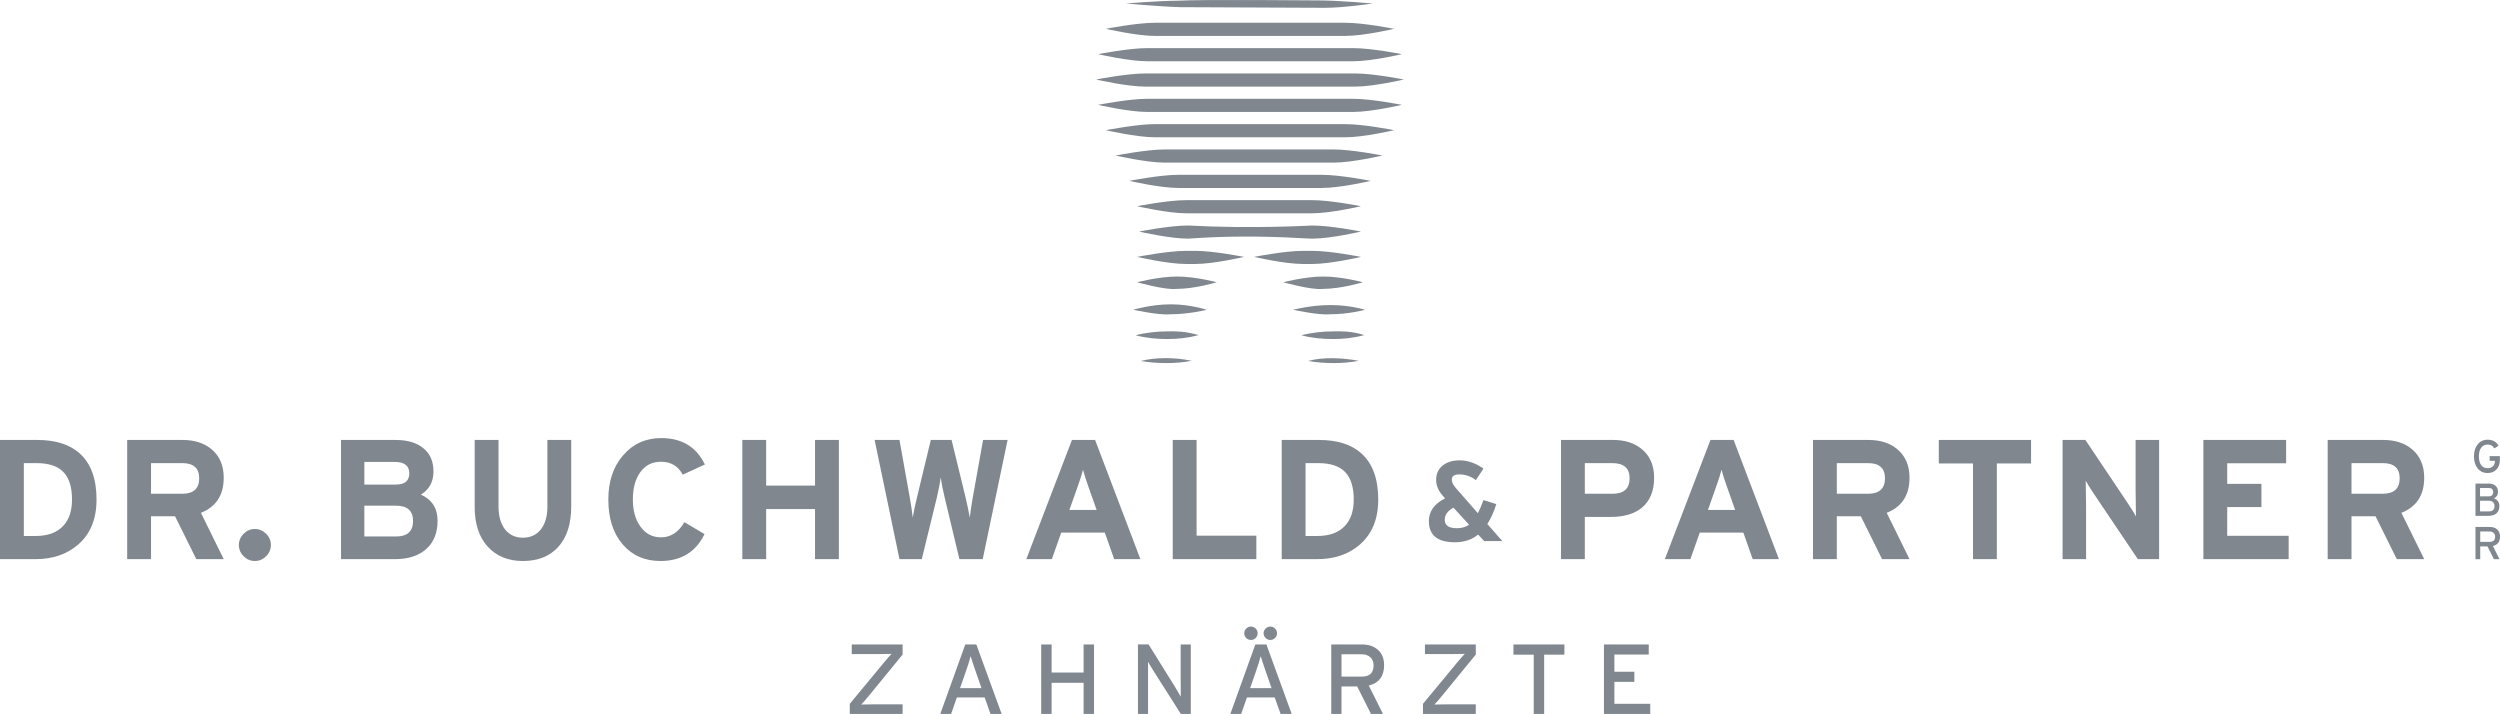 <?xml version="1.0" encoding="UTF-8" standalone="no"?>
<svg
   xmlns:dc="http://purl.org/dc/elements/1.1/"
   xmlns:cc="http://creativecommons.org/ns#"
   xmlns:rdf="http://www.w3.org/1999/02/22-rdf-syntax-ns#"
   xmlns:svg="http://www.w3.org/2000/svg"
   xmlns="http://www.w3.org/2000/svg"
   viewBox="0 0 440.505 125.801"
   height="125.801"
   width="440.505"
   xml:space="preserve"
   version="1.1"
   id="svg2"><defs
     id="defs6"><clipPath
       id="clipPath16"
       clipPathUnits="userSpaceOnUse"><path
         id="path18"
         d="m 0,841.89 595.276,0 L 595.276,0 0,0 0,841.89 Z" /></clipPath></defs><g
     transform="matrix(1.25,0,0,-1.25,-152.5,587.502)"
     id="g10"><g
       id="g12"><g
         clip-path="url(#clipPath16)"
         id="g14"><g
           transform="translate(132.151,399.585)"
           id="g20"><path
             id="path22"
             style="fill:#80878f;fill-opacity:1;fill-rule:evenodd;stroke:none"
             d="M 0,0 C 0,1.743 -0.4,3.031 -1.199,3.863 -2,4.712 -3.271,5.136 -5.016,5.136 l -1.776,0 0,-10.273 1.657,0 c 1.712,0 3.008,0.473 3.887,1.416 C -0.416,-2.841 0,-1.601 0,0 M 3.457,0 C 3.457,-2.769 2.568,-4.904 0.792,-6.408 -0.776,-7.736 -2.751,-8.4 -5.135,-8.4 l -5.016,0 0,16.799 5.255,0 c 2.576,0 4.568,-0.631 5.977,-1.895 C 2.665,5.079 3.457,2.912 3.457,0" /></g><g
           transform="translate(150.08,402.585)"
           id="g24"><path
             id="path26"
             style="fill:#80878f;fill-opacity:1;fill-rule:evenodd;stroke:none"
             d="m 0,0 c 0,1.424 -0.8,2.136 -2.4,2.136 l -4.392,0 0,-4.321 4.392,0 C -0.8,-2.185 0,-1.457 0,0 m 3.456,-11.4 -3.864,0 -3,6.047 -3.384,0 0,-6.047 -3.36,0 0,16.799 7.824,0 c 1.68,0 3.04,-0.44 4.08,-1.32 1.136,-0.96 1.704,-2.296 1.704,-4.008 0,-2.448 -1.072,-4.095 -3.216,-4.944 L 3.456,-11.4 Z" /></g><g
           transform="translate(160.184,393.177)"
           id="g28"><path
             id="path30"
             style="fill:#80878f;fill-opacity:1;fill-rule:nonzero;stroke:none"
             d="m 0,0 c 0,-0.608 -0.224,-1.137 -0.672,-1.584 -0.448,-0.448 -0.976,-0.672 -1.584,-0.672 -0.608,0 -1.136,0.224 -1.584,0.672 -0.448,0.447 -0.672,0.976 -0.672,1.584 0,0.607 0.224,1.136 0.672,1.584 0.448,0.448 0.976,0.672 1.584,0.672 0.608,0 1.136,-0.224 1.584,-0.672 C -0.224,1.136 0,0.607 0,0" /></g><g
           transform="translate(180.223,396.56)"
           id="g32"><path
             id="path34"
             style="fill:#80878f;fill-opacity:1;fill-rule:evenodd;stroke:none"
             d="m 0,0 c 0,1.44 -0.8,2.16 -2.4,2.16 l -4.464,0 0,-4.344 4.464,0 C -0.8,-2.184 0,-1.456 0,0 m -0.528,6.72 c 0,1.072 -0.688,1.608 -2.064,1.608 l -4.272,0 0,-3.192 4.44,0 c 1.264,0 1.896,0.528 1.896,1.584 M 3.456,0.048 C 3.456,-1.68 2.92,-3.016 1.848,-3.96 0.776,-4.904 -0.68,-5.376 -2.52,-5.376 l -7.632,0 0,16.8 7.704,0 C -0.8,11.424 0.496,11.04 1.44,10.272 2.4,9.504 2.88,8.408 2.88,6.984 2.88,5.528 2.288,4.44 1.104,3.72 2.672,3.016 3.456,1.792 3.456,0.048" /></g><g
           transform="translate(202.519,398.601)"
           id="g36"><path
             id="path38"
             style="fill:#80878f;fill-opacity:1;fill-rule:nonzero;stroke:none"
             d="M 0,0 C 0,-2.433 -0.6,-4.32 -1.8,-5.664 -3,-7.008 -4.672,-7.68 -6.816,-7.68 c -2.064,0 -3.712,0.672 -4.944,2.016 -1.232,1.344 -1.848,3.216 -1.848,5.616 l 0,9.432 3.36,0 0,-9.384 c 0,-1.344 0.304,-2.416 0.912,-3.216 0.624,-0.784 1.464,-1.177 2.52,-1.177 1.072,0 1.912,0.385 2.52,1.153 0.624,0.784 0.936,1.847 0.936,3.192 l 0,9.432 3.36,0 L 0,0 Z" /></g><g
           transform="translate(221.359,404.528)"
           id="g40"><path
             id="path42"
             style="fill:#80878f;fill-opacity:1;fill-rule:nonzero;stroke:none"
             d="m 0,0 -3.121,-1.439 c -0.639,1.215 -1.664,1.823 -3.071,1.823 -1.232,0 -2.2,-0.488 -2.904,-1.464 -0.704,-0.976 -1.056,-2.264 -1.056,-3.863 0,-1.553 0.352,-2.817 1.056,-3.793 0.72,-1.024 1.696,-1.535 2.928,-1.535 1.344,0 2.44,0.711 3.288,2.135 l 2.832,-1.68 c -1.232,-2.528 -3.304,-3.791 -6.216,-3.791 -2.208,0 -3.984,0.783 -5.328,2.351 -1.344,1.568 -2.016,3.672 -2.016,6.313 0,2.559 0.695,4.639 2.088,6.239 1.392,1.616 3.184,2.425 5.375,2.425 C -3.248,3.721 -1.2,2.48 0,0" /></g><g
           transform="translate(240.247,391.185)"
           id="g44"><path
             id="path46"
             style="fill:#80878f;fill-opacity:1;fill-rule:nonzero;stroke:none"
             d="m 0,0 -3.36,0 0,7.056 -6.888,0 0,-7.056 -3.36,0 0,16.8 3.36,0 0,-6.432 6.888,0 0,6.432 L 0,16.8 0,0 Z" /></g><g
           transform="translate(264.031,407.984)"
           id="g48"><path
             id="path50"
             style="fill:#80878f;fill-opacity:1;fill-rule:nonzero;stroke:none"
             d="m 0,0 -3.504,-16.8 -3.288,0 -2.064,8.64 c -0.256,1.04 -0.448,2 -0.576,2.88 -0.096,-0.783 -0.28,-1.744 -0.552,-2.88 l -2.112,-8.64 -3.144,0 -3.504,16.8 3.504,0 1.464,-8.184 c 0.192,-1.087 0.328,-2.007 0.408,-2.76 0.144,0.864 0.336,1.784 0.576,2.76 l 1.968,8.184 2.928,0 1.992,-8.184 c 0.224,-0.944 0.416,-1.864 0.576,-2.76 0.079,0.753 0.216,1.673 0.408,2.76 L -3.456,0 0,0 Z" /></g><g
           transform="translate(276.583,398.12)"
           id="g52"><path
             id="path54"
             style="fill:#80878f;fill-opacity:1;fill-rule:evenodd;stroke:none"
             d="M 0,0 -1.08,3.048 C -1.464,4.104 -1.744,4.977 -1.92,5.664 -2.096,4.977 -2.375,4.104 -2.76,3.048 L -3.84,0 0,0 Z m 6.168,-6.936 -3.696,0 -1.32,3.745 -6.144,0 -1.32,-3.745 -3.6,0 6.432,16.8 3.264,0 6.384,-16.8 z" /></g><g
           transform="translate(299.096,391.185)"
           id="g56"><path
             id="path58"
             style="fill:#80878f;fill-opacity:1;fill-rule:nonzero;stroke:none"
             d="m 0,0 -11.784,0 0,16.8 3.36,0 0,-13.488 L 0,3.312 0,0 Z" /></g><g
           transform="translate(312.824,399.585)"
           id="g60"><path
             id="path62"
             style="fill:#80878f;fill-opacity:1;fill-rule:evenodd;stroke:none"
             d="M 0,0 C 0,1.743 -0.4,3.031 -1.201,3.863 -2,4.712 -3.273,5.136 -5.018,5.136 l -1.775,0 0,-10.273 1.656,0 c 1.713,0 3.008,0.473 3.889,1.416 C -0.416,-2.841 0,-1.601 0,0 M 3.455,0 C 3.455,-2.769 2.568,-4.904 0.791,-6.408 -0.777,-7.736 -2.752,-8.4 -5.137,-8.4 l -5.015,0 0,16.799 5.256,0 C -2.32,8.399 -0.328,7.768 1.08,6.504 2.664,5.079 3.455,2.912 3.455,0" /></g><g
           transform="translate(329.08,396.04)"
           id="g64"><path
             id="path66"
             style="fill:#80878f;fill-opacity:1;fill-rule:evenodd;stroke:none"
             d="M 0,0 -2.193,2.399 C -3.014,1.963 -3.426,1.392 -3.426,0.688 c 0,-0.79 0.567,-1.184 1.697,-1.184 0.694,0 1.27,0.165 1.729,0.496 m 4.688,-2.304 -2.561,0 -0.848,0.911 c -0.884,-0.724 -1.972,-1.086 -3.263,-1.086 -2.454,0 -3.68,0.991 -3.68,2.975 0,1.387 0.762,2.458 2.287,3.216 l -0.287,0.32 c -0.652,0.725 -0.977,1.483 -0.977,2.272 0,0.885 0.321,1.573 0.959,2.064 0.598,0.469 1.387,0.704 2.369,0.704 1.12,0 2.235,-0.389 3.344,-1.169 L 0.959,6.288 c -0.703,0.533 -1.482,0.8 -2.336,0.8 -0.703,0 -1.055,-0.245 -1.055,-0.736 0,-0.363 0.196,-0.768 0.592,-1.216 L 1.248,1.616 C 1.504,2.117 1.764,2.735 2.031,3.472 L 3.84,2.896 C 3.477,1.765 3.055,0.832 2.574,0.096 l 2.114,-2.4 z" /></g><g
           transform="translate(351.711,402.585)"
           id="g68"><path
             id="path70"
             style="fill:#80878f;fill-opacity:1;fill-rule:evenodd;stroke:none"
             d="m 0,0 c 0,1.424 -0.816,2.136 -2.447,2.136 l -3.866,0 0,-4.321 3.913,0 C -0.799,-2.185 0,-1.457 0,0 m 3.457,0.071 c 0,-1.855 -0.576,-3.263 -1.728,-4.223 -1.057,-0.865 -2.504,-1.296 -4.344,-1.296 l -3.698,0 0,-5.952 -3.359,0 0,16.799 7.344,0 c 1.68,0 3.041,-0.44 4.08,-1.32 1.137,-0.96 1.705,-2.296 1.705,-4.008" /></g><g
           transform="translate(366.592,398.12)"
           id="g72"><path
             id="path74"
             style="fill:#80878f;fill-opacity:1;fill-rule:evenodd;stroke:none"
             d="M 0,0 -1.08,3.048 C -1.465,4.104 -1.744,4.977 -1.92,5.664 -2.096,4.977 -2.377,4.104 -2.76,3.048 L -3.84,0 0,0 Z m 6.168,-6.936 -3.695,0 -1.323,3.745 -6.142,0 -1.321,-3.745 -3.599,0 6.432,16.8 3.263,0 6.385,-16.8 z" /></g><g
           transform="translate(387.711,402.585)"
           id="g76"><path
             id="path78"
             style="fill:#80878f;fill-opacity:1;fill-rule:evenodd;stroke:none"
             d="m 0,0 c 0,1.424 -0.799,2.136 -2.398,2.136 l -4.393,0 0,-4.321 4.393,0 C -0.799,-2.185 0,-1.457 0,0 m 3.457,-11.4 -3.865,0 -3,6.047 -3.383,0 0,-6.047 -3.359,0 0,16.799 7.822,0 c 1.682,0 3.041,-0.44 4.08,-1.32 1.137,-0.96 1.705,-2.296 1.705,-4.008 0,-2.448 -1.072,-4.095 -3.217,-4.944 L 3.457,-11.4 Z" /></g><g
           transform="translate(408.303,404.673)"
           id="g80"><path
             id="path82"
             style="fill:#80878f;fill-opacity:1;fill-rule:nonzero;stroke:none"
             d="m 0,0 -4.824,0 0,-13.488 -3.36,0 0,13.488 -4.824,0 0,3.312 L 0,3.312 0,0 Z" /></g><g
           transform="translate(426.352,391.185)"
           id="g84"><path
             id="path86"
             style="fill:#80878f;fill-opacity:1;fill-rule:nonzero;stroke:none"
             d="m 0,0 -3,0 -6.168,9.168 c -0.592,0.88 -0.984,1.512 -1.176,1.896 0,-0.176 0.008,-0.752 0.024,-1.728 0.015,-0.96 0.023,-1.608 0.023,-1.944 l 0,-7.392 -3.312,0 0,16.8 3.216,0 5.952,-8.88 c 0.593,-0.896 0.984,-1.528 1.177,-1.897 0,0.177 -0.009,0.745 -0.025,1.705 -0.016,0.976 -0.024,1.632 -0.024,1.968 l 0,7.104 L 0,16.8 0,0 Z" /></g><g
           transform="translate(444.615,391.185)"
           id="g88"><path
             id="path90"
             style="fill:#80878f;fill-opacity:1;fill-rule:nonzero;stroke:none"
             d="m 0,0 -12.023,0 0,16.8 11.662,0 0,-3.288 -8.303,0 0,-2.905 4.824,0 0,-3.263 -4.824,0 0,-4.056 L 0,3.288 0,0 Z" /></g><g
           transform="translate(460.262,402.585)"
           id="g92"><path
             id="path94"
             style="fill:#80878f;fill-opacity:1;fill-rule:evenodd;stroke:none"
             d="m 0,0 c 0,1.424 -0.799,2.136 -2.398,2.136 l -4.393,0 0,-4.321 4.393,0 C -0.799,-2.185 0,-1.457 0,0 m 3.457,-11.4 -3.863,0 -3,6.047 -3.385,0 0,-6.047 -3.359,0 0,16.799 7.824,0 c 1.68,0 3.039,-0.44 4.08,-1.32 1.135,-0.96 1.703,-2.296 1.703,-4.008 0,-2.448 -1.072,-4.095 -3.215,-4.944 L 3.457,-11.4 Z" /></g><g
           transform="translate(474.385,405.177)"
           id="g96"><path
             id="path98"
             style="fill:#80878f;fill-opacity:1;fill-rule:nonzero;stroke:none"
             d="m 0,0 c 0,-0.576 -0.16,-1.029 -0.48,-1.358 -0.317,-0.33 -0.733,-0.495 -1.249,-0.495 -0.58,0 -1.046,0.217 -1.398,0.651 -0.35,0.432 -0.525,0.999 -0.525,1.696 0,0.697 0.175,1.263 0.525,1.696 0.352,0.434 0.818,0.651 1.398,0.651 0.711,0 1.227,-0.284 1.547,-0.852 l -0.597,-0.37 c -0.121,0.191 -0.25,0.326 -0.383,0.409 -0.149,0.087 -0.336,0.13 -0.567,0.13 -0.39,0 -0.693,-0.149 -0.91,-0.448 -0.213,-0.295 -0.318,-0.7 -0.318,-1.216 0,-0.515 0.105,-0.923 0.318,-1.222 0.217,-0.294 0.52,-0.442 0.91,-0.442 0.348,0 0.612,0.104 0.793,0.313 0.161,0.181 0.241,0.418 0.241,0.708 l 0,0.019 -0.741,0 0,0.656 L 0,0.526 0,0 Z" /></g><g
           transform="translate(473.631,398.664)"
           id="g100"><path
             id="path102"
             style="fill:#80878f;fill-opacity:1;fill-rule:evenodd;stroke:none"
             d="m 0,0 c 0,0.234 -0.07,0.418 -0.215,0.553 -0.137,0.134 -0.336,0.201 -0.59,0.201 l -1.236,0 0,-1.508 1.217,0 C -0.275,-0.754 0,-0.503 0,0 m -0.188,1.95 c 0,0.399 -0.21,0.598 -0.63,0.598 l -1.223,0 0,-1.177 1.223,0 c 0.213,0 0.373,0.059 0.48,0.176 0.1,0.104 0.15,0.238 0.15,0.403 M 0.684,0.02 c 0,-0.459 -0.135,-0.809 -0.405,-1.047 -0.267,-0.234 -0.654,-0.351 -1.156,-0.351 l -1.807,0 0,4.55 1.871,0 C -0.408,3.172 -0.09,3.068 0.143,2.86 0.377,2.656 0.494,2.366 0.494,1.989 0.494,1.573 0.301,1.27 -0.084,1.079 0.123,1.022 0.297,0.912 0.436,0.747 0.602,0.553 0.684,0.31 0.684,0.02" /></g><g
           transform="translate(473.717,394.349)"
           id="g104"><path
             id="path106"
             style="fill:#80878f;fill-opacity:1;fill-rule:evenodd;stroke:none"
             d="m 0,0 c 0,0.233 -0.072,0.414 -0.215,0.539 -0.139,0.13 -0.326,0.195 -0.56,0.195 l -1.325,0 0,-1.463 1.325,0 C -0.26,-0.729 0,-0.485 0,0 m 0.688,0.02 c 0,-0.72 -0.334,-1.165 -1.001,-1.333 l 0.93,-1.859 -0.787,0 -0.904,1.8 -1.026,0 0,-1.8 -0.67,0 0,4.55 1.995,0 C -0.35,1.378 -0.008,1.27 0.252,1.053 0.543,0.811 0.688,0.466 0.688,0.02" /></g><g
           transform="translate(289.969,419.142)"
           id="g108"><path
             id="path110"
             style="fill:#80878f;fill-opacity:1;fill-rule:nonzero;stroke:none"
             d="M 0,0 C -2.226,-0.439 -4.891,-0.412 -7.172,-0.027 -5.028,0.522 -2.281,0.494 0,0" /></g><g
           transform="translate(313.545,419.142)"
           id="g112"><path
             id="path114"
             style="fill:#80878f;fill-opacity:1;fill-rule:nonzero;stroke:none"
             d="M 0,0 C -2.252,-0.439 -4.891,-0.412 -7.145,-0.027 -5.027,0.577 -2.252,0.411 0,0" /></g><g
           transform="translate(284.811,466.793)"
           id="g116"><path
             id="path118"
             style="fill:#80878f;fill-opacity:1;fill-rule:nonzero;stroke:none"
             d="m 0,0 26.826,0 c 2.609,0 6.879,-0.854 6.879,-0.854 0,0 -4.27,-1.001 -6.879,-1.001 L 0,-1.855 c -2.61,0 -6.921,1.001 -6.921,1.001 0,0 4.311,0.854 6.921,0.854" /></g><g
           transform="translate(283.712,463.22)"
           id="g120"><path
             id="path122"
             style="fill:#80878f;fill-opacity:1;fill-rule:nonzero;stroke:none"
             d="m 0,0 29.024,0 c 2.61,0 6.877,-0.854 6.877,-0.854 0,0 -4.267,-1 -6.877,-1 L 0,-1.854 c -2.61,0 -6.921,1 -6.921,1 0,0 4.311,0.854 6.921,0.854" /></g><g
           transform="translate(283.437,459.648)"
           id="g124"><path
             id="path126"
             style="fill:#80878f;fill-opacity:1;fill-rule:nonzero;stroke:none"
             d="m 0,0 29.573,0 c 2.611,0 6.879,-0.854 6.879,-0.854 0,0 -4.268,-1.001 -6.879,-1.001 L 0,-1.855 c -2.61,0 -6.921,1.001 -6.921,1.001 0,0 4.311,0.854 6.921,0.854" /></g><g
           transform="translate(283.712,456.076)"
           id="g128"><path
             id="path130"
             style="fill:#80878f;fill-opacity:1;fill-rule:nonzero;stroke:none"
             d="m 0,0 29.024,0 c 2.61,0 6.877,-0.854 6.877,-0.854 0,0 -4.267,-1.001 -6.877,-1.001 L 0,-1.855 c -2.61,0 -6.921,1.001 -6.921,1.001 0,0 4.311,0.854 6.921,0.854" /></g><g
           transform="translate(284.811,452.504)"
           id="g132"><path
             id="path134"
             style="fill:#80878f;fill-opacity:1;fill-rule:nonzero;stroke:none"
             d="m 0,0 26.826,0 c 2.609,0 6.879,-0.854 6.879,-0.854 0,0 -4.27,-1.001 -6.879,-1.001 L 0,-1.855 c -2.61,0 -6.921,1.001 -6.921,1.001 0,0 4.311,0.854 6.921,0.854" /></g><g
           transform="translate(286.185,448.932)"
           id="g136"><path
             id="path138"
             style="fill:#80878f;fill-opacity:1;fill-rule:nonzero;stroke:none"
             d="m 0,0 23.803,0 c 2.61,0 6.877,-0.854 6.877,-0.854 0,0 -4.267,-1 -6.877,-1 L 0,-1.854 c -2.611,0 -6.921,1 -6.921,1 0,0 4.31,0.854 6.921,0.854" /></g><g
           transform="translate(288.108,445.36)"
           id="g140"><path
             id="path142"
             style="fill:#80878f;fill-opacity:1;fill-rule:nonzero;stroke:none"
             d="m 0,0 20.231,0 c 2.61,0 6.877,-0.854 6.877,-0.854 0,0 -4.267,-1.001 -6.877,-1.001 L 0,-1.855 c -2.61,0 -6.921,1.001 -6.921,1.001 0,0 4.311,0.854 6.921,0.854" /></g><g
           transform="translate(289.207,441.788)"
           id="g144"><path
             id="path146"
             style="fill:#80878f;fill-opacity:1;fill-rule:nonzero;stroke:none"
             d="m 0,0 17.757,0 c 2.612,0 6.879,-0.854 6.879,-0.854 0,0 -4.267,-1.001 -6.879,-1.001 L 0,-1.855 c -2.61,0 -6.921,1.001 -6.921,1.001 0,0 4.311,0.854 6.921,0.854" /></g><g
           transform="translate(289.482,438.215)"
           id="g148"><path
             id="path150"
             style="fill:#80878f;fill-opacity:1;fill-rule:nonzero;stroke:none"
             d="m 0,0 c 9.023,-0.491 17.482,0 17.482,0 2.612,0 6.879,-0.854 6.879,-0.854 0,0 -4.267,-1.001 -6.879,-1.001 -1.416,0 -8.225,0.67 -17.482,0 -2.61,0 -6.921,1.001 -6.921,1.001 0,0 4.311,0.854 6.921,0.854" /></g><g
           transform="translate(289.207,434.643)"
           id="g152"><path
             id="path154"
             style="fill:#80878f;fill-opacity:1;fill-rule:nonzero;stroke:none"
             d="m 0,0 1.271,0 c 2.61,0 6.878,-0.854 6.878,-0.854 0,0 -4.268,-1 -6.878,-1 l -1.271,0 c -2.61,0 -6.921,1 -6.921,1 0,0 4.311,0.854 6.921,0.854" /></g><g
           transform="translate(287.946,431.022)"
           id="g156"><path
             id="path158"
             style="fill:#80878f;fill-opacity:1;fill-rule:evenodd;stroke:none"
             d="m 0,0 -0.02,0 c 2.611,0 5.584,-0.806 5.584,-0.806 0,0 -3.072,-0.94 -5.682,-0.94 l -0.02,0 c -1.589,-0.177 -5.521,0.94 -5.521,0.94 0,0 3.048,0.806 5.659,0.806" /></g><g
           transform="translate(305.695,434.643)"
           id="g160"><path
             id="path162"
             style="fill:#80878f;fill-opacity:1;fill-rule:nonzero;stroke:none"
             d="m 0,0 1.27,0 c 2.611,0 6.878,-0.854 6.878,-0.854 0,0 -4.267,-1 -6.878,-1 l -1.27,0 c -2.611,0 -6.921,1 -6.921,1 0,0 4.31,0.854 6.921,0.854" /></g><g
           transform="translate(308.555,431.022)"
           id="g164"><path
             id="path166"
             style="fill:#80878f;fill-opacity:1;fill-rule:evenodd;stroke:none"
             d="m 0,0 -0.02,0 c 2.61,0 5.584,-0.806 5.584,-0.806 0,0 -3.072,-0.94 -5.683,-0.94 l -0.02,0 c -1.588,-0.177 -5.521,0.94 -5.521,0.94 0,0 3.049,0.806 5.66,0.806" /></g><g
           transform="translate(309.451,426.998)"
           id="g168"><path
             id="path170"
             style="fill:#80878f;fill-opacity:1;fill-rule:nonzero;stroke:none"
             d="m 0,0 0.236,0 c 2.612,0 4.737,-0.667 4.737,-0.667 0,0 -2.278,-0.627 -4.889,-0.627 l -0.02,0 c -1.587,-0.177 -5.246,0.638 -5.246,0.638 0,0 2.571,0.656 5.182,0.656" /></g><g
           transform="translate(286.92,427.1)"
           id="g172"><path
             id="path174"
             style="fill:#80878f;fill-opacity:1;fill-rule:nonzero;stroke:none"
             d="m 0,0 0.249,0 c 2.61,0 4.944,-0.769 4.944,-0.769 0,0 -2.5,-0.627 -5.11,-0.627 l -0.02,0 c -1.588,-0.177 -5.247,0.638 -5.247,0.638 0,0 2.574,0.758 5.184,0.758" /></g><g
           transform="translate(290.959,422.769)"
           id="g176"><path
             id="path178"
             style="fill:#80878f;fill-opacity:1;fill-rule:nonzero;stroke:none"
             d="m 0,0 c -1.546,-0.422 -2.988,-0.559 -4.396,-0.559 -1.443,0 -3.023,0.137 -4.479,0.531 1.402,0.376 3.036,0.55 4.478,0.55 C -2.988,0.54 -1.958,0.54 0,0" /></g><g
           transform="translate(314.316,422.769)"
           id="g180"><path
             id="path182"
             style="fill:#80878f;fill-opacity:1;fill-rule:nonzero;stroke:none"
             d="m 0,0 c -1.547,-0.422 -2.988,-0.559 -4.396,-0.559 -1.444,0 -3.024,0.137 -4.481,0.531 1.404,0.376 3.037,0.55 4.481,0.55 C -2.988,0.54 -1.752,0.54 0,0" /></g><g
           transform="translate(288.024,469.902)"
           id="g184"><path
             id="path186"
             style="fill:#80878f;fill-opacity:1;fill-rule:nonzero;stroke:none"
             d="m 0,0 c 3.182,0.197 19.941,0.04 19.941,0.04 2.611,0 7.545,-0.432 7.545,-0.432 0,0 -4.096,-0.609 -6.705,-0.609 -1.418,0 -20.387,0.09 -20.387,0.09 -2.857,0.07 -7.687,0.519 -7.687,0.519 0,0 4.683,0.392 7.293,0.392" /></g><g
           transform="translate(249.232,369.361)"
           id="g188"><path
             id="path190"
             style="fill:#80878f;fill-opacity:1;fill-rule:nonzero;stroke:none"
             d="m 0,0 -7.448,0 0,1.428 4.788,5.782 c 0.495,0.597 0.863,1.017 1.106,1.26 C -2.077,8.451 -2.735,8.441 -3.528,8.441 l -3.64,0 0,1.359 L 0,9.8 0,8.372 -4.732,2.59 C -5.199,2.021 -5.567,1.601 -5.838,1.33 c 0.523,0.019 1.181,0.027 1.974,0.027 L 0,1.357 0,0 Z" /></g><g
           transform="translate(260.352,373.001)"
           id="g192"><path
             id="path194"
             style="fill:#80878f;fill-opacity:1;fill-rule:evenodd;stroke:none"
             d="M 0,0 -0.784,2.254 C -1.186,3.411 -1.433,4.162 -1.526,4.508 -1.694,3.873 -1.932,3.117 -2.24,2.24 L -3.024,0 0,0 Z m 2.842,-3.64 -1.568,0 -0.826,2.324 -3.92,0 -0.812,-2.324 -1.526,0 3.528,9.8 1.554,0 3.57,-9.8 z" /></g><g
           transform="translate(276.216,369.361)"
           id="g196"><path
             id="path198"
             style="fill:#80878f;fill-opacity:1;fill-rule:nonzero;stroke:none"
             d="m 0,0 -1.47,0 0,4.396 -4.508,0 0,-4.396 -1.47,0 0,9.8 1.47,0 0,-3.962 4.508,0 0,3.962 L 0,9.8 0,0 Z" /></g><g
           transform="translate(289.856,369.361)"
           id="g200"><path
             id="path202"
             style="fill:#80878f;fill-opacity:1;fill-rule:nonzero;stroke:none"
             d="m 0,0 -1.4,0 -3.906,6.146 c -0.187,0.317 -0.429,0.718 -0.728,1.204 0,-0.103 0.005,-0.457 0.014,-1.065 l 0,-1.203 0,-5.082 -1.428,0 0,9.8 1.498,0 3.724,-5.979 c 0.261,-0.42 0.532,-0.882 0.812,-1.385 l 0,1.091 C -1.423,4.144 -1.428,4.55 -1.428,4.745 l 0,5.055 L 0,9.8 0,0 Z" /></g><g
           transform="translate(299.279,380.729)"
           id="g204"><path
             id="path206"
             style="fill:#80878f;fill-opacity:1;fill-rule:evenodd;stroke:none"
             d="m 0,0 c 0,-0.253 -0.092,-0.472 -0.279,-0.658 -0.186,-0.187 -0.406,-0.28 -0.658,-0.28 -0.261,0 -0.485,0.093 -0.672,0.28 -0.186,0.186 -0.28,0.405 -0.28,0.658 0,0.261 0.094,0.485 0.28,0.672 0.187,0.186 0.411,0.279 0.672,0.279 0.252,0 0.472,-0.093 0.658,-0.279 C -0.092,0.485 0,0.261 0,0 m 2.73,0 c 0,-0.253 -0.091,-0.472 -0.279,-0.658 -0.187,-0.187 -0.406,-0.28 -0.658,-0.28 -0.262,0 -0.484,0.093 -0.672,0.28 C 0.934,-0.472 0.842,-0.253 0.842,0 c 0,0.261 0.092,0.485 0.279,0.672 0.188,0.186 0.41,0.279 0.672,0.279 0.252,0 0.471,-0.093 0.658,-0.279 C 2.639,0.485 2.73,0.261 2.73,0 M 1.961,-7.729 1.178,-5.475 C 0.775,-4.317 0.529,-3.566 0.436,-3.221 0.268,-3.855 0.029,-4.611 -0.279,-5.488 l -0.784,-2.241 3.024,0 z m 2.842,-3.639 -1.569,0 -0.826,2.323 -3.919,0 -0.812,-2.323 -1.526,0 3.528,9.8 1.553,0 3.571,-9.8 z" /></g><g
           transform="translate(315.621,376.193)"
           id="g208"><path
             id="path210"
             style="fill:#80878f;fill-opacity:1;fill-rule:evenodd;stroke:none"
             d="m 0,0 c 0,0.504 -0.154,0.891 -0.461,1.162 -0.299,0.279 -0.701,0.42 -1.205,0.42 l -2.855,0 0,-3.15 2.855,0 C -0.555,-1.568 0,-1.046 0,0 m 1.484,0.042 c 0,-1.55 -0.718,-2.506 -2.156,-2.87 l 2.002,-4.004 -1.693,0 -1.948,3.878 -2.21,0 0,-3.878 -1.442,0 0,9.8 4.297,0 c 0.916,0 1.652,-0.234 2.213,-0.7 C 1.172,1.745 1.484,1.003 1.484,0.042" /></g><g
           transform="translate(330.029,369.361)"
           id="g212"><path
             id="path214"
             style="fill:#80878f;fill-opacity:1;fill-rule:nonzero;stroke:none"
             d="m 0,0 -7.447,0 0,1.428 4.789,5.782 c 0.494,0.597 0.863,1.017 1.105,1.26 C -2.076,8.451 -2.734,8.441 -3.527,8.441 l -3.639,0 0,1.359 L 0,9.8 0,8.372 -4.73,2.59 C -5.197,2.021 -5.566,1.601 -5.836,1.33 c 0.522,0.019 1.18,0.027 1.973,0.027 L 0,1.357 0,0 Z" /></g><g
           transform="translate(342.522,377.719)"
           id="g216"><path
             id="path218"
             style="fill:#80878f;fill-opacity:1;fill-rule:nonzero;stroke:none"
             d="m 0,0 -2.855,0 0,-8.357 -1.471,0 0,8.357 -2.856,0 0,1.442 L 0,1.442 0,0 Z" /></g><g
           transform="translate(354.621,369.361)"
           id="g220"><path
             id="path222"
             style="fill:#80878f;fill-opacity:1;fill-rule:nonzero;stroke:none"
             d="m 0,0 -6.525,0 0,9.8 6.314,0 0,-1.428 -4.844,0 0,-2.423 2.815,0 0,-1.428 -2.815,0 0,-3.093 L 0,1.428 0,0 Z" /></g></g></g></g></svg>